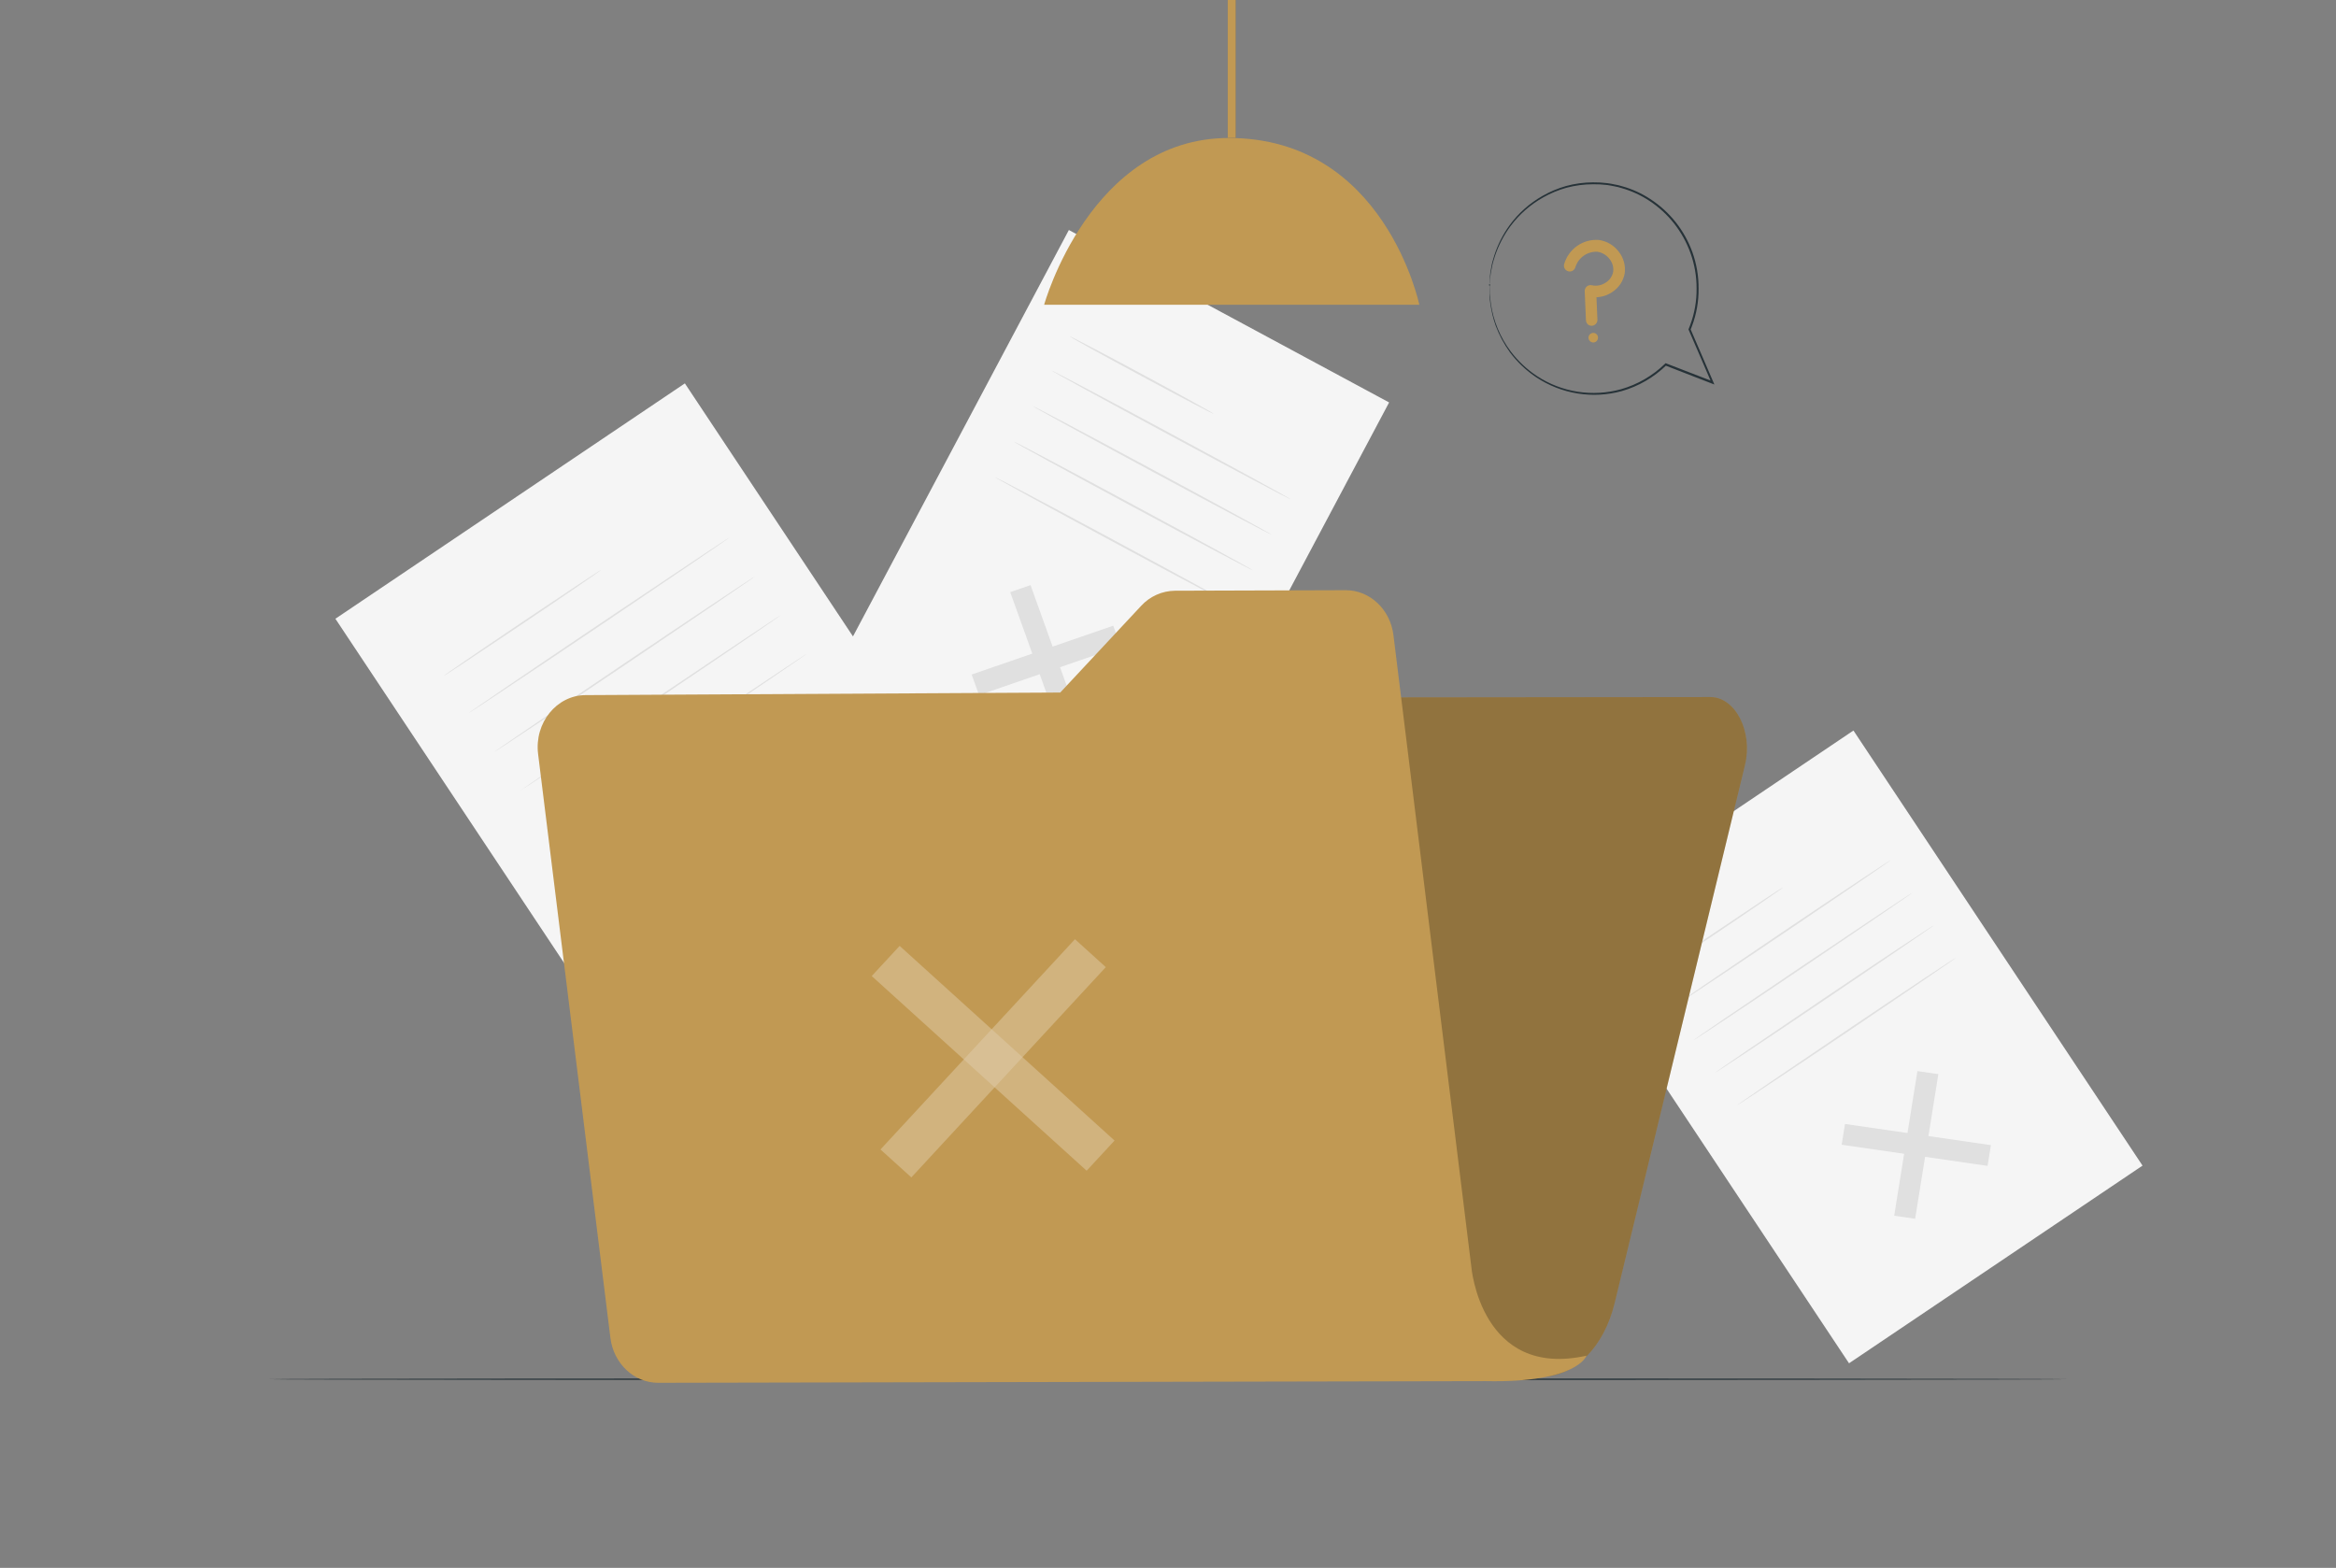<svg width="371" height="249" viewBox="0 0 371 249" fill="none" xmlns="http://www.w3.org/2000/svg">
<rect x="0" y="0" width="371" height="249" fill="#808080" stroke="none"/>
<path d="M108.769 60.886L53.267 98.264L107.936 180.54L163.438 143.162L108.769 60.886Z" fill="#F5F5F5"/>
<path d="M134.757 139.271L134.129 143.195L106.536 139.191L107.165 135.267L134.757 139.271Z" fill="#E0E0E0"/>
<path d="M120.862 125.272L124.819 125.845L120.432 153.195L116.469 152.617L120.862 125.272Z" fill="#E0E0E0"/>
<path d="M95.471 90.511C95.51 90.566 89.95 94.386 83.05 99.027C76.149 103.669 70.525 107.394 70.485 107.334C70.445 107.274 76.006 103.459 82.906 98.813C89.807 94.167 95.406 90.452 95.471 90.511Z" fill="#E0E0E0"/>
<path d="M115.861 85.352C115.901 85.412 106.65 91.707 95.204 99.416C83.757 107.125 74.428 113.325 74.398 113.27C74.368 113.215 83.599 106.911 95.06 99.202C106.522 91.493 115.821 85.293 115.861 85.352Z" fill="#E0E0E0"/>
<path d="M119.952 91.507C119.991 91.567 110.741 97.867 99.294 105.576C87.848 113.285 78.519 119.485 78.489 119.425C78.459 119.366 87.7 113.071 99.151 105.357C110.603 97.643 119.912 91.448 119.952 91.507Z" fill="#E0E0E0"/>
<path d="M124.043 97.668C124.082 97.728 114.832 104.027 103.385 111.731C91.939 119.435 82.609 125.645 82.609 125.586C82.609 125.526 91.815 119.226 103.267 111.517C114.718 103.808 124.003 97.608 124.043 97.668Z" fill="#E0E0E0"/>
<path d="M128.119 103.828C128.158 103.888 118.908 110.183 107.461 117.892C96.015 125.601 86.685 131.801 86.661 131.741C86.636 131.681 95.881 125.386 107.343 117.677C118.804 109.968 128.119 103.768 128.119 103.828Z" fill="#E0E0E0"/>
<path d="M294.361 116.016L247.748 147.408L293.66 216.504L340.273 185.113L294.361 116.016Z" fill="#F5F5F5"/>
<path d="M316.191 181.86L315.661 185.156L292.486 181.795L293.021 178.498L316.191 181.86Z" fill="#E0E0E0"/>
<path d="M304.522 170.102L307.846 170.585L304.161 193.553L300.832 193.07L304.522 170.102Z" fill="#E0E0E0"/>
<path d="M283.177 140.934C283.216 140.994 278.552 144.206 272.754 148.105C266.957 152.005 262.228 155.122 262.188 155.077C262.149 155.032 266.818 151.81 272.611 147.906C278.403 144.002 283.137 140.849 283.177 140.934Z" fill="#E0E0E0"/>
<path d="M300.317 136.576C300.357 136.636 292.595 141.935 283.004 148.404C273.412 154.873 265.562 160.082 265.522 160.022C265.483 159.963 273.244 154.664 282.836 148.19C292.427 141.716 300.263 136.517 300.317 136.576Z" fill="#E0E0E0"/>
<path d="M303.755 141.746C303.795 141.806 296.033 147.104 286.442 153.578C276.85 160.052 269 165.251 268.96 165.192C268.921 165.132 276.657 159.858 286.273 153.384C295.89 146.91 303.725 141.691 303.755 141.746Z" fill="#E0E0E0"/>
<path d="M307.188 146.91C307.228 146.97 299.461 152.268 289.875 158.742C280.288 165.216 272.433 170.416 272.393 170.356C272.354 170.296 280.115 165.002 289.707 158.523C299.298 152.044 307.154 146.86 307.188 146.91Z" fill="#E0E0E0"/>
<path d="M310.651 152.094C310.69 152.154 302.929 157.448 293.337 163.922C283.746 170.396 275.895 175.595 275.856 175.54C275.816 175.485 283.578 170.182 293.169 163.708C302.761 157.234 310.586 152.034 310.651 152.094Z" fill="#E0E0E0"/>
<path d="M220.617 63.913L169.757 36.527L129.702 111.922L180.562 139.308L220.617 63.913Z" fill="#F5F5F5"/>
<path d="M171.857 115.72L168.632 116.831L160.44 94.037L163.67 92.922L171.857 115.72Z" fill="#E0E0E0"/>
<path d="M176.804 99.366L177.981 102.638L155.493 110.392L154.316 107.12L176.804 99.366Z" fill="#E0E0E0"/>
<path d="M192.781 65.736C192.742 65.811 187.587 63.111 181.261 59.71C174.934 56.309 169.844 53.485 169.883 53.41C169.923 53.336 175.082 56.035 181.409 59.436C187.736 62.838 192.821 65.656 192.781 65.736Z" fill="#E0E0E0"/>
<path d="M204.99 79.296C204.95 79.371 196.413 74.849 185.921 69.202C175.429 63.555 166.96 58.913 167 58.839C167.039 58.764 175.572 63.281 186.064 68.933C196.556 74.585 205.03 79.222 204.99 79.296Z" fill="#E0E0E0"/>
<path d="M201.992 84.939C201.953 85.014 193.415 80.497 182.923 74.844C172.431 69.192 163.962 64.556 164.002 64.481C164.041 64.406 172.574 68.928 183.066 74.576C193.558 80.223 202.032 84.864 201.992 84.939Z" fill="#E0E0E0"/>
<path d="M198.995 90.581C198.955 90.656 190.417 86.139 179.925 80.492C169.433 74.844 160.965 70.218 161.004 70.128C161.044 70.039 169.577 74.57 180.069 80.218C190.561 85.865 199.034 90.507 198.995 90.581Z" fill="#E0E0E0"/>
<path d="M195.997 96.224C195.957 96.298 187.419 91.781 176.928 86.134C166.436 80.487 157.962 75.845 158.007 75.771C158.051 75.696 166.579 80.213 177.071 85.86C187.563 91.507 196.036 96.149 195.997 96.224Z" fill="#E0E0E0"/>
<path opacity="0.2" d="M196.259 0H194.983V21.902H196.259V0Z" fill="black"/>
<path d="M165.827 48.401H225.415C225.415 48.401 219.914 21.912 195.171 21.912C173.163 21.912 165.827 48.401 165.827 48.401Z" fill="#C19953"/>
<path d="M196.259 0H194.983V21.902H196.259V0Z" fill="#C19953"/>
<path d="M328.295 219.035C328.295 219.105 264.36 219.165 185.505 219.165C106.65 219.165 42.704 219.12 42.704 219.035C42.704 218.951 106.63 218.906 185.505 218.906C264.379 218.906 328.295 218.961 328.295 219.035Z" fill="#263238"/>
<path d="M147.905 116.801L130.394 207.337L128.118 219.19L244.86 218.622C250.103 218.597 254.753 213.911 256.43 206.949L277.137 121.477C278.418 116.193 275.608 110.695 271.631 110.7L153.445 110.825C150.873 110.82 148.568 113.27 147.905 116.801Z" fill="#C19953"/>
<g opacity="0.5">
<path opacity="0.5" d="M147.905 116.801L130.394 207.337L128.118 219.19L244.86 218.622C250.103 218.597 254.753 213.911 256.43 206.949L277.137 121.477C278.418 116.193 275.608 110.695 271.631 110.7L153.445 110.825C150.873 110.82 148.568 113.27 147.905 116.801Z" fill="black"/>
</g>
<path d="M233.676 201.192L221.309 100.89C220.814 96.781 217.554 93.714 213.711 93.729L186.603 93.813C185.596 93.825 184.601 94.043 183.68 94.454C182.759 94.864 181.931 95.46 181.246 96.204L168.384 109.983L92.997 110.392C88.392 110.417 84.85 114.809 85.459 119.739L96.94 212.442C97.434 216.545 100.694 219.608 104.528 219.603L235.936 219.339C250.568 219.643 251.968 215.295 251.968 215.295C235.169 219.035 233.676 201.217 233.676 201.192Z" fill="#C19953"/>
<g opacity="0.5">
<path opacity="0.5" d="M177.012 181.133L172.579 185.923L138.447 155.007L142.879 150.217L177.012 181.133Z" fill="white"/>
<path opacity="0.5" d="M170.724 149.156L175.621 153.593L144.739 186.984L139.837 182.547L170.724 149.156Z" fill="white"/>
</g>
<path d="M252.438 51.682C252.278 51.614 252.141 51.502 252.042 51.358C251.943 51.215 251.886 51.045 251.879 50.871L251.681 46.249C251.674 46.106 251.701 45.962 251.758 45.831C251.816 45.699 251.903 45.583 252.013 45.491C252.123 45.399 252.252 45.334 252.391 45.302C252.531 45.269 252.675 45.27 252.814 45.303C253.197 45.386 253.593 45.39 253.978 45.314C254.362 45.237 254.727 45.083 255.05 44.86C255.348 44.67 255.603 44.421 255.802 44.128C256 43.836 256.136 43.505 256.203 43.157C256.247 42.804 256.221 42.446 256.126 42.104C256.031 41.762 255.869 41.443 255.649 41.165C255.417 40.849 255.125 40.582 254.791 40.379C254.456 40.177 254.086 40.042 253.7 39.984C252.921 39.941 252.151 40.163 251.514 40.615C250.876 41.067 250.409 41.722 250.187 42.474C250.114 42.702 249.955 42.893 249.745 43.006C249.535 43.12 249.29 43.147 249.06 43.083C248.831 43.019 248.635 42.868 248.513 42.662C248.391 42.456 248.353 42.21 248.407 41.976C248.743 40.793 249.474 39.762 250.477 39.057C251.48 38.353 252.693 38.017 253.912 38.107C254.547 38.192 255.158 38.405 255.71 38.733C256.261 39.06 256.742 39.496 257.123 40.014C257.493 40.495 257.764 41.045 257.92 41.633C258.075 42.22 258.112 42.833 258.028 43.436C257.916 44.037 257.682 44.609 257.342 45.116C257.001 45.623 256.562 46.054 256.049 46.384C255.307 46.887 254.44 47.171 253.546 47.205L253.7 50.771C253.705 50.928 253.672 51.083 253.602 51.223C253.532 51.364 253.428 51.484 253.3 51.572C253.172 51.661 253.023 51.716 252.868 51.732C252.713 51.748 252.557 51.724 252.413 51.663L252.438 51.682Z" fill="#C19953"/>
<path d="M253.794 53.575C253.804 53.725 253.77 53.875 253.696 54.006C253.621 54.137 253.51 54.243 253.376 54.31C253.242 54.377 253.091 54.403 252.942 54.384C252.794 54.364 252.654 54.301 252.541 54.202C252.429 54.103 252.347 53.973 252.308 53.827C252.269 53.682 252.273 53.528 252.321 53.385C252.369 53.242 252.458 53.117 252.576 53.025C252.695 52.932 252.838 52.878 252.987 52.868C253.086 52.86 253.186 52.873 253.281 52.904C253.375 52.936 253.462 52.986 253.537 53.052C253.612 53.118 253.673 53.198 253.717 53.287C253.761 53.377 253.787 53.475 253.794 53.575Z" fill="#C19953"/>
<path d="M236.545 45.164C236.566 45.065 236.581 44.965 236.589 44.865C236.589 44.646 236.644 44.367 236.683 43.973C236.732 43.49 236.813 43.011 236.925 42.539C236.99 42.26 237.024 41.952 237.123 41.638C237.222 41.324 237.321 40.985 237.43 40.642C238.003 38.939 238.837 37.338 239.903 35.896C241.3 34.029 243.072 32.478 245.102 31.344C246.258 30.688 247.489 30.176 248.768 29.82C250.148 29.452 251.569 29.265 252.997 29.262C253.749 29.25 254.501 29.29 255.248 29.382C255.629 29.422 256.005 29.521 256.386 29.586C256.771 29.653 257.151 29.746 257.523 29.865C259.083 30.304 260.566 30.981 261.921 31.872C264.935 33.84 267.23 36.742 268.461 40.139C269.123 41.959 269.458 43.883 269.45 45.821C269.47 47.818 269.12 49.801 268.416 51.667L268.193 52.235L268.164 52.31L268.193 52.385C269.435 55.258 270.667 58.082 271.829 60.816L272.037 60.577L264.617 57.713L264.528 57.678L264.454 57.748C262.491 59.663 260.088 61.059 257.459 61.812C255.213 62.434 252.861 62.57 250.559 62.211C248.257 61.851 246.056 61.004 244.103 59.725C242.503 58.669 241.093 57.347 239.933 55.816C238.252 53.581 237.162 50.952 236.767 48.176C236.708 47.678 236.658 47.26 236.614 46.882C236.569 46.503 236.614 46.194 236.589 45.931C236.564 45.667 236.589 45.492 236.589 45.348C236.614 45.344 236.636 45.331 236.652 45.311C236.667 45.292 236.675 45.267 236.673 45.242C236.671 45.217 236.66 45.194 236.642 45.176C236.623 45.159 236.599 45.15 236.574 45.15C236.549 45.15 236.525 45.159 236.507 45.176C236.489 45.194 236.477 45.217 236.476 45.242C236.474 45.267 236.481 45.292 236.497 45.311C236.512 45.331 236.535 45.344 236.559 45.348C236.559 45.492 236.559 45.687 236.559 45.931C236.559 46.175 236.559 46.513 236.559 46.892C236.559 47.27 236.644 47.703 236.693 48.196C236.856 49.394 237.139 50.572 237.539 51.712C238.105 53.218 238.867 54.641 239.804 55.945C240.969 57.504 242.39 58.851 244.004 59.929C245.981 61.24 248.213 62.112 250.551 62.488C252.888 62.864 255.279 62.736 257.563 62.111C260.223 61.35 262.656 59.94 264.647 58.007L264.483 58.042L271.903 60.92L272.274 61.065L272.111 60.681C270.934 57.947 269.717 55.129 268.48 52.25V52.395L268.708 51.812C269.43 49.904 269.789 47.877 269.766 45.836C269.782 43.857 269.447 41.89 268.777 40.029C267.52 36.564 265.174 33.607 262.094 31.608C260.705 30.696 259.183 30.007 257.583 29.566C257.204 29.446 256.817 29.354 256.425 29.292C256.039 29.223 255.659 29.123 255.273 29.088C254.516 28.994 253.754 28.95 252.992 28.959C251.542 28.965 250.098 29.162 248.699 29.546C247.403 29.917 246.156 30.442 244.984 31.11C242.933 32.272 241.15 33.859 239.755 35.766C238.692 37.232 237.869 38.86 237.316 40.587C237.212 40.946 237.113 41.289 237.024 41.583C236.946 41.883 236.883 42.187 236.836 42.494C236.73 42.97 236.661 43.453 236.629 43.938C236.599 44.322 236.579 44.616 236.564 44.835C236.544 44.943 236.537 45.054 236.545 45.164Z" fill="#263238"/>
</svg>
